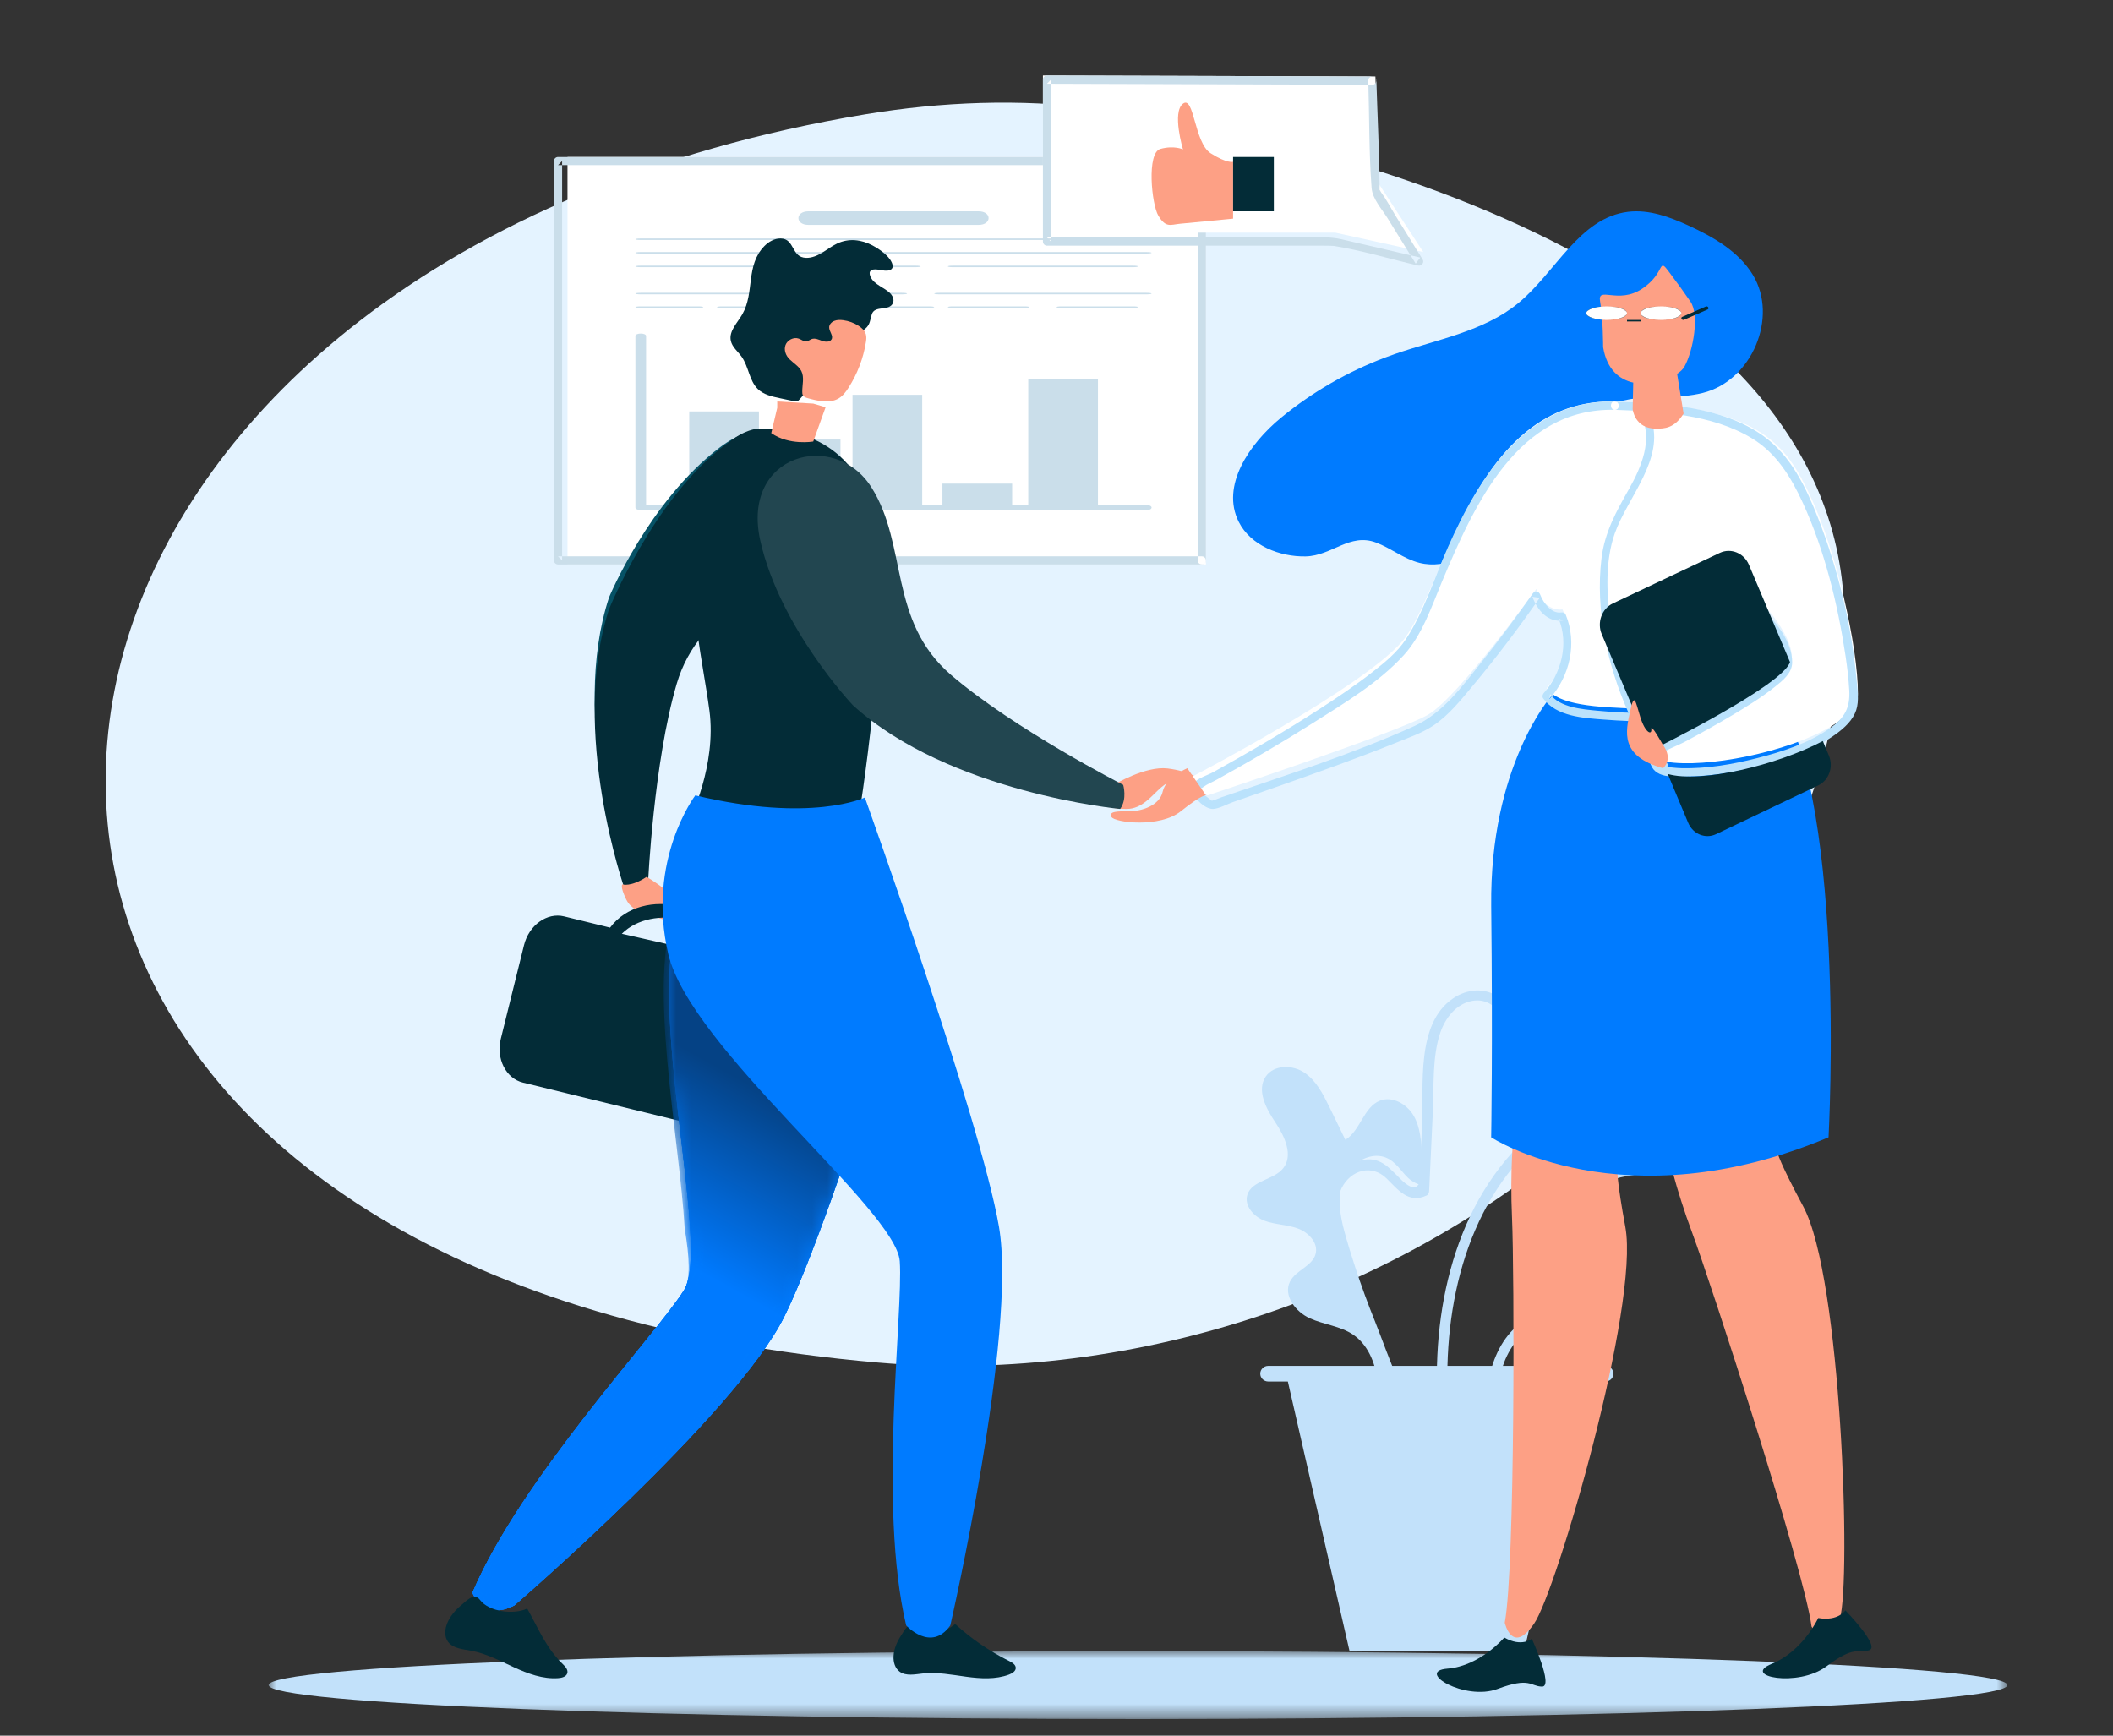 <?xml version="1.0" encoding="UTF-8"?>
<svg width="140px" height="115px" viewBox="0 0 140 115" version="1.1" xmlns="http://www.w3.org/2000/svg" xmlns:xlink="http://www.w3.org/1999/xlink">
    <rect x="0" y="0" width="140" height="115" fill="#333333" stroke="none"/>
    <title>Business-1</title>
    <defs>
        <rect id="path-1" x="1.13686838e-13" y="0" width="140" height="115"></rect>
        <polygon id="path-3" points="-1.15844831e-13 -7.08807994e-15 115.2 -7.08807994e-15 115.2 4.5 -1.15844831e-13 4.5"></polygon>
        <path d="M27,16.368 C24.911,22.792 22.335,30.287 20.653,33.655 C17.415,40.142 2.78,52.768 2.78,52.768 C2.238,53.05 1.79,53.129 1.423,53.091 C0.382,52.983 1.8722523e-14,51.932 1.8722523e-14,51.932 C3.218,44.359 12.186,34.822 14.022,31.885 C14.469,31.172 14.383,29.709 14.065,27.807 C13.719,21.733 11.533,11.199 13.462,6.691 C13.615,6.334 13.782,5.992 13.956,5.667 C16.153,2.713 18.612,0.944 20.35,0.141 C20.459,0.09 20.565,0.043 20.669,-1.49880104e-16 C21.165,1.88 21.935,3.673 22.805,5.425 C23.146,7.49 23.823,9.498 24.839,11.338 C24.966,11.569 25.18,11.696 25.413,11.737 C25.449,11.745 25.485,11.748 25.521,11.752 C25.639,11.759 25.76,11.746 25.873,11.716" id="path-5"></path>
        <linearGradient x1="55.42%" y1="30.764%" x2="48.39%" y2="55.628%" id="linearGradient-7">
            <stop stop-color="#054285" offset="0%"></stop>
            <stop stop-color="#007AFF" offset="100%"></stop>
        </linearGradient>
    </defs>
    <g id="Business-1" stroke="none" stroke-width="1" fill="none" fill-rule="evenodd">
        <g id="Group-77-Copy">
            <mask id="mask-2" fill="white">
                <use xlink:href="#path-1"></use>
            </mask>
            <g id="Mask"></g>
            <g mask="url(#mask-2)">
                <g transform="translate(7, 5)">
                    <path d="M99.324,68.75 C86.686,80.573 68.407,86.776 51.164,85.28 C-4.514,80.438 -12.769,39.171 16.811,16.278 C25.077,9.878 36.309,4.908 50.287,2.582 C55.442,1.725 60.56,1.545 65.616,2.179 C84.44,4.549 118.777,14.854 114.897,39.988 C113.118,51.48 107.355,61.243 99.324,68.75" id="Fill-1" fill="#E4F3FF"></path>
                    <g id="Group-6" stroke-width="1" fill="none" transform="translate(10.8, 104.4)">
                        <mask id="mask-4" fill="white">
                            <use xlink:href="#path-3"></use>
                        </mask>
                        <g id="Clip-5"></g>
                        <path d="M115.2,2.25 C115.2,3.493 89.412,4.5 57.6,4.5 C25.788,4.5 -1.15844831e-13,3.493 -1.15844831e-13,2.25 C-1.15844831e-13,1.007 25.788,-7.08807994e-15 57.6,-7.08807994e-15 C89.412,-7.08807994e-15 115.2,1.007 115.2,2.25" id="Fill-4" fill="#C2E1FA" mask="url(#mask-4)"></path>
                    </g>
                    <path d="M65.267,15.75 C65.246,16.252 64.866,16.663 64.35,16.667 C63.853,16.671 63.428,16.247 63.432,15.75 C63.442,14.563 65.217,14.571 65.267,15.75 C65.279,16.027 65.712,16.029 65.7,15.75 C65.668,15.014 65.107,14.403 64.35,14.4 C63.618,14.397 62.997,15.018 63,15.75 C63.003,16.484 63.614,17.1 64.35,17.1 C65.107,17.1 65.668,16.483 65.7,15.75 C65.712,15.472 65.279,15.472 65.267,15.75" id="Fill-7" fill="#007BFF"></path>
                    <polygon id="Fill-9" fill="#FFFFFF" points="30.6 32.4 72.9 32.4 72.9 5.4 30.6 5.4"></polygon>
                    <path d="M72.628,31.861 L58.235,31.861 L35.272,31.861 L29.972,31.861 L30.244,32.131 L30.244,8.968 L30.244,5.669 C30.153,5.759 30.062,5.849 29.972,5.939 L44.365,5.939 L67.328,5.939 L72.628,5.939 C72.538,5.849 72.447,5.759 72.356,5.669 L72.356,28.832 L72.356,32.131 C72.356,32.477 72.9,32.478 72.9,32.131 L72.9,8.968 L72.9,5.669 C72.9,5.524 72.775,5.4 72.628,5.4 L58.235,5.4 L35.272,5.4 L29.972,5.4 C29.825,5.4 29.7,5.523 29.7,5.669 L29.7,28.832 L29.7,32.131 C29.7,32.276 29.825,32.4 29.972,32.4 L44.365,32.4 L67.328,32.4 L72.628,32.4 C72.978,32.4 72.978,31.861 72.628,31.861" id="Fill-11" fill="#CADEEA"></path>
                    <path d="M68.958,28.463 L65.746,28.463 L65.746,20.098 L61.128,20.098 L61.128,28.463 L60.06,28.463 L60.06,27.045 L55.442,27.045 L55.442,28.463 L54.102,28.463 L54.102,21.161 L49.485,21.161 L49.485,28.463 L48.687,28.463 L48.687,24.122 L44.069,24.122 L44.069,28.463 L43.284,28.463 L43.284,22.26 L38.666,22.26 L38.666,28.463 L35.807,28.463 L35.807,18.676 L35.807,17.263 C35.807,17.046 35.1,17.046 35.1,17.263 L35.1,27.218 L35.1,28.632 C35.1,28.723 35.262,28.8 35.454,28.8 L64.82,28.8 L68.958,28.8 C69.414,28.8 69.414,28.463 68.958,28.463" id="Fill-12" fill="#CADEEA"></path>
                    <path d="M46.563,9.9 L57.837,9.9 C58.72,9.9 58.722,9 57.837,9 L46.563,9 C45.68,9 45.678,9.9 46.563,9.9" id="Fill-13" fill="#CADEEA"></path>
                    <path d="M35.444,10.9 L64.745,10.9 L68.956,10.9 C69.414,10.9 69.415,10.8 68.956,10.8 L39.655,10.8 L35.444,10.8 C34.986,10.8 34.985,10.9 35.444,10.9" id="Fill-14" fill="#CADEEA"></path>
                    <path d="M35.444,11.8 L64.745,11.8 L68.956,11.8 C69.414,11.8 69.415,11.7 68.956,11.7 L39.655,11.7 L35.444,11.7 C34.986,11.7 34.985,11.8 35.444,11.8" id="Fill-15" fill="#CADEEA"></path>
                    <path d="M35.445,12.7 L53.655,12.7 C54.114,12.7 54.115,12.6 53.655,12.6 L35.445,12.6 C34.986,12.6 34.985,12.7 35.445,12.7" id="Fill-16" fill="#CADEEA"></path>
                    <path d="M56.135,12.7 L68.065,12.7 C68.511,12.7 68.512,12.6 68.065,12.6 L56.135,12.6 C55.689,12.6 55.688,12.7 56.135,12.7" id="Fill-17" fill="#CADEEA"></path>
                    <path d="M35.456,14.5 L42.844,14.5 C43.318,14.5 43.319,14.4 42.844,14.4 L35.456,14.4 C34.982,14.4 34.981,14.5 35.456,14.5" id="Fill-18" fill="#CADEEA"></path>
                    <path d="M45.356,14.5 L52.744,14.5 C53.218,14.5 53.219,14.4 52.744,14.4 L45.356,14.4 C44.882,14.4 44.881,14.5 45.356,14.5" id="Fill-19" fill="#CADEEA"></path>
                    <path d="M40.846,15.4 L54.554,15.4 C55.015,15.4 55.016,15.3 54.554,15.3 L40.846,15.3 C40.385,15.3 40.384,15.4 40.846,15.4" id="Fill-20" fill="#CADEEA"></path>
                    <path d="M35.464,15.4 L39.236,15.4 C39.721,15.4 39.722,15.3 39.236,15.3 L35.464,15.3 C34.979,15.3 34.978,15.4 35.464,15.4" id="Fill-21" fill="#CADEEA"></path>
                    <path d="M56.123,15.4 L60.877,15.4 C61.307,15.4 61.308,15.3 60.877,15.3 L56.123,15.3 C55.693,15.3 55.692,15.4 56.123,15.4" id="Fill-22" fill="#CADEEA"></path>
                    <path d="M63.323,15.4 L68.077,15.4 C68.507,15.4 68.508,15.3 68.077,15.3 L63.323,15.3 C62.893,15.3 62.892,15.4 63.323,15.4" id="Fill-23" fill="#CADEEA"></path>
                    <path d="M55.248,14.5 L68.952,14.5 C69.415,14.5 69.416,14.4 68.952,14.4 L55.248,14.4 C54.785,14.4 54.784,14.5 55.248,14.5" id="Fill-24" fill="#CADEEA"></path>
                    <path d="M87.3,73.531 C87.022,73.512 86.733,73.382 86.489,73.205 C86.416,73.152 86.346,73.095 86.284,73.034 C86.132,72.89 85.998,72.733 85.863,72.572 C85.61,72.277 85.36,71.985 85.026,71.796 C85.012,71.788 84.998,71.779 84.984,71.774 C84.594,71.566 84.165,71.538 83.749,71.644 C82.972,71.838 82.25,72.496 81.97,73.278 C81.813,73.714 81.754,74.17 81.759,74.628 C81.768,75.449 81.981,76.29 82.211,77.086 C82.287,77.345 82.363,77.601 82.441,77.857 C82.556,78.233 82.674,78.607 82.798,78.981 C83.196,80.199 83.637,81.403 84.117,82.589 C84.549,83.666 85.116,85.292 85.627,86.4 L84.26,86.4 C84.098,85.255 83.617,84.086 82.66,83.436 C81.807,82.854 80.715,82.769 79.778,82.345 C78.837,81.92 78.001,80.826 78.475,79.907 C78.86,79.156 79.952,78.9 80.168,78.082 C80.362,77.35 79.693,76.65 78.981,76.394 C78.27,76.135 77.485,76.147 76.774,75.88 C76.07,75.612 75.419,74.884 75.646,74.161 C75.952,73.202 77.386,73.197 78.015,72.412 C78.708,71.552 78.119,70.289 77.504,69.372 C76.887,68.455 76.244,67.243 76.864,66.329 C77.4,65.539 78.638,65.539 79.427,66.073 C80.218,66.608 80.67,67.508 81.091,68.368 C81.439,69.085 81.787,69.802 82.138,70.522 C83.14,69.915 83.34,68.357 84.429,67.929 C85.259,67.603 86.225,68.157 86.668,68.933 C87.112,69.704 87.165,70.638 87.207,71.529 C87.238,72.196 87.269,72.862 87.3,73.531" id="Fill-25" fill="#C2E1FA"></path>
                    <path d="M83.163,71.884 C84.401,71.574 85.008,72.343 85.793,73.121 C86.181,73.505 86.772,73.978 87.04,73.381 C87.16,73.115 87.078,72.565 87.092,72.27 C87.135,71.351 87.179,70.431 87.222,69.512 C87.343,66.946 86.798,62.832 89.272,61.153 C90.212,60.515 91.395,60.407 92.34,61.093 C93.426,61.883 93.756,63.311 94.739,64.186 C95.925,61.618 97.575,56.849 101.135,57.7 C102.461,58.017 103.148,59.228 102.943,60.54 C102.627,62.561 100.392,64.104 100.576,66.211 C100.738,68.072 103.154,67.905 104.064,69.182 C104.832,70.261 104.177,71.555 103.171,72.208 C102.391,72.715 101.456,72.802 100.563,72.971 C99.361,73.198 97.01,74.212 98.299,75.775 C99.189,76.856 100.784,77.288 100.524,78.994 C100.252,80.785 98.448,81.619 96.906,82.078 C95.719,82.431 94.509,82.729 93.634,83.668 C92.774,84.591 92.393,85.831 92.194,87.047 C92.125,87.472 91.476,87.291 91.545,86.869 C91.77,85.484 92.257,84.094 93.271,83.08 C94.41,81.942 95.967,81.728 97.425,81.215 C98.41,80.868 99.444,80.244 99.79,79.189 C100.17,78.024 99.207,77.407 98.428,76.794 C97.613,76.151 96.977,75.313 97.4,74.237 C97.975,72.776 99.612,72.468 100.977,72.223 C102.098,72.022 103.495,71.681 103.638,70.356 C103.75,69.319 102.786,68.989 101.987,68.62 C100.974,68.152 100.064,67.558 99.922,66.364 C99.74,64.835 100.767,63.54 101.502,62.31 C102.135,61.25 102.926,59.403 101.521,58.561 C100.517,57.959 99.196,58.393 98.401,59.128 C96.849,60.563 96.06,63.024 95.153,64.878 C95.077,65.033 94.834,65.095 94.692,64.998 C93.753,64.359 93.331,63.4 92.705,62.492 C92.187,61.741 91.519,61.131 90.522,61.32 C89.467,61.52 88.751,62.47 88.43,63.421 C87.88,65.05 88.015,66.963 87.935,68.664 C87.853,70.416 87.77,72.169 87.689,73.921 C87.683,74.032 87.63,74.161 87.522,74.211 C86.315,74.767 85.645,73.84 84.861,73.074 C83.891,72.128 82.504,72.516 81.899,73.707 C81.402,74.686 81.627,75.888 81.884,76.895 C82.737,80.235 84.023,83.667 85.492,86.788 C85.675,87.177 85.095,87.518 84.911,87.127 C83.604,84.35 82.528,81.36 81.628,78.432 C80.978,76.319 80.125,72.645 83.163,71.884" id="Fill-26" fill="#C2E1FA"></path>
                    <path d="M96.689,68.454 C97.066,68.221 97.414,68.8 97.039,69.031 C91.075,72.715 88.93,79.567 88.894,86.077 C88.891,86.507 88.198,86.508 88.2,86.077 C88.238,79.32 90.512,72.269 96.689,68.454" id="Fill-27" fill="#C2E1FA"></path>
                    <path d="M99.374,85.5 L77.026,85.5 C76.737,85.5 76.5,85.733 76.5,86.018 C76.5,86.303 76.737,86.536 77.026,86.536 L78.328,86.536 L82.416,104.4 L88.2,104.4 L93.984,104.4 L98.072,86.536 L99.374,86.536 C99.663,86.536 99.9,86.303 99.9,86.018 C99.9,85.733 99.663,85.5 99.374,85.5" id="Fill-28" fill="#C2E1FA"></path>
                    <path d="M46.94,29.658 C49.432,25.913 45.389,21.08 40.685,24.651 C35.981,28.223 33.351,34.587 33.351,34.587 C30.707,42.64 34.415,53.076 34.415,53.076 C35.202,53.231 35.946,52.589 35.946,52.589 C35.946,52.589 36.312,44.676 37.846,39.497 C39.381,34.318 44.448,33.402 46.94,29.658" id="Fill-29" fill="#065266"></path>
                    <path d="M46.908,30.413 C49.394,26.645 45.648,20.949 40.954,24.543 C36.261,28.137 33.349,35.372 33.349,35.372 C30.71,43.476 34.41,53.976 34.41,53.976 C35.196,54.132 35.938,53.486 35.938,53.486 C35.938,53.486 36.303,45.524 37.834,40.313 C39.365,35.102 44.421,34.18 46.908,30.413" id="Fill-30" fill="#032C37"></path>
                    <path d="M38.462,55.698 C38.037,54.334 35.839,53.1 35.839,53.1 C34.793,53.792 34.24,53.596 34.24,53.596 C34.24,53.596 34.052,53.681 34.49,54.595 C34.928,55.508 36.135,55.633 36.965,55.926 C37.794,56.22 37.693,56.488 37.854,57.304 C38.016,58.12 38.09,58.753 38.38,58.4 C38.67,58.048 38.886,57.062 38.462,55.698" id="Fill-31" fill="#FDA085"></path>
                    <path d="M41.4,58.5 L34.2,56.869 C36.228,54.854 40.619,55.849 41.4,58.5 M44.351,59.135 L41.491,58.436 C40.935,54.914 35.558,53.599 33.421,56.463 L30.376,55.718 C29.242,55.441 28.047,56.298 27.719,57.622 L26.184,63.819 C25.856,65.143 26.516,66.454 27.649,66.731 L41.624,70.148 C42.758,70.425 43.953,69.568 44.281,68.244 L45.816,62.047 C46.144,60.723 45.484,59.412 44.351,59.135" id="Fill-32" fill="#032C37"></path>
                    <path d="M45.982,46.8 C45.987,46.619 45.994,46.438 46,46.257 C45.967,46.141 45.933,46.02 45.9,45.9 C45.925,46.202 45.953,46.501 45.982,46.8" id="Fill-33" fill="#FDE1E7"></path>
                    <path d="M49.138,59.938 C48.124,58.098 47.446,56.088 47.105,54.025 C46.234,52.272 45.464,50.48 44.97,48.6 C43.081,49.386 39.848,51.258 38.122,55.292 C35.586,61.215 40.158,77.548 38.322,80.484 C36.486,83.421 27.518,92.959 24.3,100.531 C24.3,100.531 24.998,102.452 27.08,101.369 C27.08,101.369 41.715,88.742 44.953,82.255 C46.634,78.886 49.211,71.392 51.3,64.967 C50.834,63.439 50.481,61.883 50.173,60.315 C49.794,60.42 49.348,60.317 49.138,59.938" id="Fill-34" fill="#007BFF"></path>
                    <path d="M51.3,64.968 C49.211,71.392 46.635,78.887 44.953,82.255 C41.715,88.742 27.08,101.368 27.08,101.368 C26.704,101.565 26.371,101.662 26.082,101.691 C24.769,101.819 24.3,100.531 24.3,100.531 C27.518,92.959 36.486,83.421 38.322,80.485 C38.762,79.782 38.834,78.314 38.724,76.407 C38.378,70.333 36.192,59.799 38.121,55.291 C38.274,54.934 38.441,54.592 38.615,54.267 C40.412,50.933 43.248,49.315 44.969,48.6 C44.982,48.647 44.994,48.694 45.009,48.741 C45.502,50.57 46.256,52.317 47.105,54.025 C47.446,56.09 48.123,58.098 49.139,59.938 C49.329,60.285 49.719,60.4 50.072,60.337 C50.106,60.332 50.14,60.324 50.173,60.315 C50.175,60.328 50.178,60.339 50.18,60.352 C50.485,61.907 50.837,63.453 51.3,64.968" id="Fill-35" fill="#007BFF"></path>
                    <path d="M43.21,23.4 C43.21,23.4 39.409,23.632 39.028,30.362 C38.715,35.899 39.516,38.442 40.003,42.078 C40.491,45.714 38.7,49.298 38.7,49.298 C38.7,49.298 44.49,51.673 49.854,49.451 C49.854,49.451 52.074,36.018 51.013,29.958 C49.951,23.898 45.344,23.407 43.21,23.4" id="Fill-36" fill="#032C37"></path>
                    <path d="M49.138,59.938 C48.124,58.098 47.446,56.088 47.105,54.025 C46.234,52.272 45.464,50.48 44.97,48.6 C43.081,49.386 39.848,51.258 38.122,55.292 C35.586,61.215 40.158,77.548 38.322,80.484 C36.486,83.421 27.518,92.959 24.3,100.531 C24.3,100.531 24.998,102.452 27.081,101.369 C27.081,101.369 41.715,88.742 44.953,82.255 C46.634,78.886 49.211,71.392 51.3,64.967 C50.834,63.439 50.48,61.883 50.173,60.315 C49.794,60.42 49.348,60.317 49.138,59.938" id="Fill-37" fill="#007BFF"></path>
                    <g id="Group-40" stroke-width="1" fill="none" transform="translate(24.3, 48.6)">
                        <mask id="mask-6" fill="white">
                            <use xlink:href="#path-5"></use>
                        </mask>
                        <g id="Clip-39"></g>
                        <path d="M27,16.368 C24.911,22.792 22.335,30.287 20.653,33.655 C17.415,40.142 2.78,52.768 2.78,52.768 C2.238,53.05 1.79,53.129 1.423,53.091 C0.382,52.983 1.8722523e-14,51.932 1.8722523e-14,51.932 C3.218,44.359 12.186,34.822 14.022,31.885 C14.469,31.172 14.383,29.709 14.065,27.807 C13.719,21.733 11.533,11.199 13.462,6.691 C13.615,6.334 13.782,5.992 13.956,5.667 C16.153,2.713 18.612,0.944 20.35,0.141 C20.459,0.09 20.565,0.043 20.669,-1.49880104e-16 C21.165,1.88 21.935,3.673 22.805,5.425 C23.146,7.49 23.823,9.498 24.839,11.338 C24.966,11.569 25.18,11.696 25.413,11.737 C25.449,11.745 25.485,11.748 25.521,11.752 C25.639,11.759 25.76,11.746 25.873,11.716 C26.18,13.283 26.533,14.84 27,16.368" id="Fill-38" fill="url(#linearGradient-7)" mask="url(#mask-6)"></path>
                    </g>
                    <path d="M50.675,13.334 C50.504,12.94 50.751,12.807 51.141,12.859 C51.391,12.892 51.866,13.03 52.075,12.821 C52.278,12.618 51.999,12.198 51.843,12.03 C51.551,11.714 51.187,11.462 50.809,11.261 C50.063,10.866 49.231,10.77 48.454,11.141 C48.111,11.306 47.808,11.541 47.482,11.738 C47.156,11.934 46.792,12.095 46.412,12.085 C45.411,12.06 45.676,10.817 44.725,10.8 C44.315,10.793 43.927,11.013 43.64,11.309 C42.392,12.594 43.009,14.369 42.189,15.814 C41.863,16.389 41.28,16.935 41.422,17.582 C41.514,18.003 41.892,18.288 42.141,18.639 C42.608,19.298 42.638,20.234 43.223,20.789 C43.407,20.964 43.629,21.083 43.866,21.171 C44.121,21.266 44.394,21.326 44.66,21.382 C44.975,21.449 45.29,21.515 45.605,21.582 C45.674,21.596 45.746,21.61 45.813,21.589 C45.885,21.567 45.938,21.508 45.988,21.451 C46.913,20.396 47.839,19.34 48.764,18.285 C49.196,17.793 49.632,17.297 50.161,16.915 C50.663,16.552 50.597,16.373 50.763,15.827 C50.954,15.204 51.927,15.651 52.168,15.071 C52.253,14.866 52.157,14.624 52.007,14.461 C51.626,14.045 50.911,13.874 50.675,13.334" id="Fill-41" fill="#032C37"></path>
                    <path d="M49.89,16.59 C49.586,16.392 49.23,16.263 48.861,16.215 C48.665,16.19 48.459,16.189 48.277,16.262 C48.096,16.335 47.945,16.495 47.938,16.679 C47.928,16.965 48.249,17.256 48.086,17.499 C47.964,17.681 47.671,17.659 47.457,17.581 C47.242,17.503 47.011,17.389 46.794,17.46 C46.674,17.5 46.577,17.593 46.453,17.614 C46.449,17.615 46.445,17.616 46.441,17.616 C46.256,17.642 46.099,17.5 45.925,17.436 C45.582,17.312 45.167,17.534 45.046,17.857 C44.924,18.179 45.056,18.552 45.309,18.8 C45.56,19.049 45.928,19.263 46.095,19.588 C46.303,19.993 46.151,20.519 46.155,20.95 C46.156,21.037 46.158,21.128 46.205,21.202 C46.273,21.309 46.412,21.353 46.54,21.388 C47.204,21.572 47.964,21.746 48.552,21.406 C48.844,21.237 49.046,20.964 49.221,20.689 C49.81,19.767 50.203,18.737 50.371,17.677 C50.399,17.498 50.421,17.313 50.367,17.139 C50.297,16.908 50.102,16.727 49.89,16.59" id="Fill-42" fill="#FDA085"></path>
                    <path d="M44.497,21.6 L44.497,22.019 L44.1,23.696 C45.293,24.535 46.883,24.255 46.883,24.255 L47.7,21.983 L46.883,21.74 L44.497,21.6 Z" id="Fill-43" fill="#FDA085"></path>
                    <path d="M70.356,45.917 C68.895,45.739 66.809,46.991 66.809,46.991 C67.017,48.063 66.6,48.421 66.6,48.421 C66.6,48.421 66.6,48.6 67.643,48.6 C68.687,48.6 69.312,47.706 69.938,47.169 C70.564,46.633 70.773,46.812 71.608,46.991 C72.442,47.169 73.068,47.348 72.86,46.991 C72.651,46.633 71.816,46.096 70.356,45.917" id="Fill-44" fill="#FDA085"></path>
                    <path d="M27.93,101.577 C27.041,102.007 25.398,101.791 24.811,101.018 C24.733,100.914 24.652,100.852 24.569,100.822 C24.241,100.704 23.887,101.082 23.58,101.337 C23.163,101.684 22.8,102.102 22.61,102.605 C22.464,102.992 22.438,103.456 22.689,103.789 C23.018,104.225 23.657,104.271 24.208,104.373 C25.213,104.558 26.124,105.046 27.048,105.469 C27.972,105.893 28.968,106.265 29.989,106.19 C30.229,106.173 30.512,106.096 30.584,105.874 C30.658,105.647 30.463,105.429 30.289,105.262 C29.178,104.192 28.68,102.906 27.93,101.577" id="Fill-45" fill="#032C37"></path>
                    <path d="M59.857,105.053 C58.551,104.403 57.343,103.574 56.285,102.6 C55.613,103.215 54.463,103.286 53.712,102.758 C53.612,102.688 53.521,102.655 53.438,102.651 C53.11,102.633 52.903,103.061 52.702,103.367 C52.429,103.784 52.225,104.249 52.202,104.744 C52.184,105.125 52.295,105.541 52.617,105.769 C53.039,106.067 53.625,105.938 54.148,105.881 C55.103,105.778 56.062,105.967 57.013,106.096 C57.964,106.225 58.965,106.289 59.859,105.952 C60.069,105.873 60.3,105.73 60.3,105.515 C60.3,105.296 60.062,105.155 59.857,105.053" id="Fill-46" fill="#032C37"></path>
                    <path d="M56.016,39.723 C51.842,36.132 53.165,31.145 50.741,27.294 C48.317,23.444 42.067,25.061 43.379,30.846 C44.69,36.631 49.5,41.718 49.5,41.718 C55.88,47.536 67.216,48.6 67.216,48.6 C67.699,47.952 67.419,47.004 67.419,47.004 C67.419,47.004 60.191,43.314 56.016,39.723" id="Fill-47" fill="#224650"></path>
                    <path d="M50.302,47.842 C50.302,47.842 46.766,49.542 39.069,47.7 C39.069,47.7 35.816,51.981 37.277,58.213 C38.738,64.444 52.372,75.149 52.615,78.563 C52.859,81.976 51.155,94.747 53.041,102.7 C53.041,102.7 54.685,104.5 55.963,102.7 C55.963,102.7 60.406,83.369 59.189,76.287 C57.972,69.205 50.302,47.842 50.302,47.842" id="Fill-48" fill="#007BFF"></path>
                    <path d="M110.7,71.189 C110.764,71.173 110.8,71.164 110.8,71.164 C110.8,71.164 110.703,71.03 110.7,71.189" id="Fill-49" fill="#FDA085"></path>
                    <path d="M110.714,71.1 C109.705,71.264 104.141,72.13 103.5,71.329 C103.5,71.329 103.967,73.593 105.138,76.737 C106.31,79.881 112.537,98.986 113.027,102.773 C113.027,102.773 114.167,104.716 114.902,102.249 C115.662,99.696 115.008,79.663 112.487,74.958 C111.003,72.189 110.707,71.335 110.714,71.1" id="Fill-50" fill="#FDA085"></path>
                    <path d="M113.47,102.205 C113.47,102.205 112.454,104.407 110.395,105.241 C108.336,106.076 112.132,106.821 114.016,105.408 C115.901,103.995 116.075,104.573 116.845,104.34 C117.615,104.107 115.268,101.7 115.268,101.7 C115.268,101.7 114.798,102.436 113.47,102.205" id="Fill-51" fill="#032C37"></path>
                    <path d="M99.9,72.969 C99.964,72.984 100,72.992 100,72.992 C100,72.992 99.935,72.819 99.9,72.969" id="Fill-52" fill="#FDA085"></path>
                    <path d="M100.19,72.154 C99.183,72.005 93.646,71.142 93.284,70.2 C93.284,70.2 93.034,72.46 93.183,75.758 C93.333,79.055 93.393,98.823 92.7,102.517 C92.7,102.517 93.187,104.68 94.637,102.59 C96.138,100.427 101.641,81.466 100.69,76.301 C100.131,73.261 100.111,72.372 100.19,72.154" id="Fill-53" fill="#FDA085"></path>
                    <path d="M92.669,103.5 C92.669,103.5 91.067,105.39 88.905,105.561 C86.742,105.733 90.047,107.717 92.221,106.906 C94.394,106.094 94.383,106.734 95.168,106.75 C95.954,106.765 94.491,103.576 94.491,103.576 C94.491,103.576 93.834,104.165 92.669,103.5" id="Fill-54" fill="#032C37"></path>
                    <path d="M95.743,41.177 C95.743,41.177 91.697,45.774 91.802,55.044 C91.907,64.314 91.8,70.356 91.8,70.356 C91.8,70.356 100.531,76.08 114.153,70.356 C114.153,70.356 115.466,46.744 110.239,40.426 C105.012,34.108 95.743,41.177 95.743,41.177" id="Fill-55" fill="#007BFF"></path>
                    <path d="M102.6,45.679 C102.862,45.764 103.163,45.839 103.5,45.9 L102.905,45 L102.6,45.679 Z" id="Fill-56" fill="#FFFFFF"></path>
                    <path d="M102.724,45.747 C102.877,45.806 103.035,45.854 103.199,45.891 C103.425,45.943 103.556,45.751 103.477,45.604 C103.385,45.435 103.293,45.266 103.202,45.096 C103.113,44.934 102.806,44.996 102.752,45.143 C102.705,45.271 102.658,45.398 102.611,45.526 C102.522,45.768 102.996,45.872 103.085,45.63 C103.132,45.502 103.179,45.375 103.226,45.247 C103.077,45.263 102.927,45.278 102.777,45.294 C102.869,45.463 102.96,45.632 103.052,45.802 C103.145,45.706 103.237,45.61 103.33,45.514 C103.207,45.486 103.087,45.454 102.972,45.409 C102.853,45.363 102.706,45.383 102.636,45.479 C102.573,45.565 102.604,45.701 102.724,45.747" id="Fill-57" fill="#BAE2FC"></path>
                    <path d="M104.887,9.949 C103.625,9.37 102.253,8.864 100.869,9.033 C97.629,9.431 96.076,13.057 93.57,15.105 C91.292,16.966 88.214,17.487 85.417,18.456 C85.209,18.528 85.003,18.603 84.797,18.68 C82.287,19.627 79.939,20.982 77.879,22.674 C75.782,24.397 73.863,27.187 75.079,29.587 C75.871,31.153 77.8,31.9 79.508,31.866 C81.242,31.83 82.421,30.295 84.168,30.947 C85.165,31.32 86.016,32.034 87.05,32.294 C88.842,32.745 90.714,31.695 91.899,30.304 C93.083,28.913 93.788,27.2 94.775,25.669 C96.121,23.583 98.485,21.873 100.969,21.456 C102.679,21.168 104.138,21.451 105.82,21.035 C109.069,20.232 110.851,16.021 109.135,13.207 C108.198,11.672 106.541,10.707 104.887,9.949" id="Fill-58" fill="#007BFF"></path>
                    <path d="M100.068,21.606 C90.548,21.292 88.645,34.444 85.839,37.575 C83.033,40.707 72.011,46.448 72.011,46.448 C71.877,47.247 73.013,47.7 73.013,47.7 C73.013,47.7 85.639,43.525 87.643,42.341 C89.647,41.16 94.791,34.024 94.791,34.024 C95.324,35.586 96.527,35.383 96.527,35.383 C97.797,38.097 95.483,40.588 95.483,40.588 C96.209,41.722 98.801,41.869 101.466,41.949 C105.18,42.059 108.994,41.254 107.936,39.836 C106.116,37.402 106.346,33.541 107.082,33.435 C107.449,33.381 109.651,34.743 110.401,35.711 C111.154,36.682 111.791,37.851 111.691,38.584 C111.687,38.611 111.681,38.64 111.669,38.669 C111.166,40.204 102.739,44.291 102.739,44.291 L102.629,44.663 L102.934,45.368 C105.206,46.011 110.591,45.07 113.723,43.46 C115.142,42.734 116.1,41.867 116.1,40.951 C116.1,37.855 114.697,31.626 112.994,27.973 C111.29,24.319 109.587,21.919 100.068,21.606" id="Fill-59" fill="#FFFFFF"></path>
                    <path d="M99.994,21.603 C94.245,21.469 91.056,26.463 88.931,31.266 C88.039,33.281 87.356,35.512 86.145,37.358 C85.576,38.226 84.743,38.898 83.94,39.526 C82.803,40.414 81.604,41.221 80.395,42 C78.103,43.477 75.747,44.852 73.366,46.172 C73.049,46.348 72.343,46.562 72.116,46.869 C71.639,47.516 72.743,48.623 73.367,48.6 C73.772,48.584 74.298,48.281 74.678,48.15 C75.746,47.781 76.813,47.409 77.879,47.033 C80.422,46.135 82.967,45.23 85.471,44.222 C86.297,43.889 87.198,43.58 87.951,43.086 C89.002,42.397 89.85,41.311 90.652,40.351 C92.191,38.51 93.637,36.576 95.019,34.608 C94.855,34.586 94.692,34.564 94.528,34.542 C94.866,35.43 95.55,36.26 96.571,36.112 C96.47,36.07 96.369,36.028 96.268,35.986 C96.962,37.659 96.453,39.608 95.28,40.929 C95.207,41.012 95.167,41.163 95.238,41.263 C96.113,42.488 97.943,42.576 99.289,42.679 C101.407,42.841 103.589,42.891 105.681,42.456 C106.449,42.297 108.19,41.947 108.205,40.842 C108.212,40.301 107.691,39.803 107.465,39.353 C107.017,38.459 106.762,37.45 106.677,36.451 C106.624,35.83 106.591,35.124 106.782,34.523 C107.007,33.816 107.667,34.475 108.093,34.752 C108.737,35.171 109.39,35.643 109.892,36.238 C110.39,36.827 111.504,38.329 111.158,39.164 C110.829,39.959 109.616,40.576 108.952,41.012 C107.833,41.746 106.671,42.412 105.502,43.056 C104.632,43.534 103.755,44 102.871,44.45 C102.442,44.668 102.195,44.88 102.307,45.433 C102.547,46.622 103.885,46.464 104.834,46.451 C106.512,46.428 108.201,46.126 109.821,45.695 C111.491,45.251 113.27,44.654 114.684,43.609 C115.219,43.214 115.765,42.716 115.984,42.057 C116.193,41.428 116.067,40.661 116.007,40.015 C115.674,36.402 114.785,32.718 113.468,29.352 C112.66,27.286 111.655,25.187 109.827,23.881 C107.061,21.903 103.238,21.722 99.994,21.603 C99.649,21.59 99.649,22.141 99.994,22.154 C102.994,22.264 106.405,22.428 109.065,24.035 C110.708,25.027 111.669,26.614 112.46,28.342 C113.903,31.499 114.763,35.024 115.279,38.461 C115.392,39.217 115.483,39.979 115.525,40.744 C115.588,41.888 115.225,42.554 114.29,43.22 C112.861,44.238 111.097,44.804 109.423,45.231 C107.794,45.646 106.095,45.938 104.412,45.899 C104.056,45.89 103.712,45.844 103.36,45.81 C102.979,45.773 103.105,45.812 102.936,45.549 C102.896,45.487 102.826,45.32 102.814,45.257 C102.748,44.926 102.874,45.414 102.817,45.204 C102.789,45.105 103.008,44.873 102.77,45.114 C102.784,45.099 102.815,45.096 102.83,45.084 C103.337,44.681 104.09,44.438 104.658,44.135 C105.72,43.569 106.774,42.985 107.809,42.368 C108.765,41.798 109.721,41.208 110.594,40.51 C111.104,40.102 111.734,39.62 111.744,38.897 C111.763,37.537 110.57,36.026 109.608,35.202 C109.109,34.775 108.571,34.389 108.009,34.055 C107.723,33.884 107.241,33.534 106.881,33.601 C106.036,33.757 106.094,35.409 106.114,36.017 C106.14,36.82 106.272,37.63 106.509,38.394 C106.615,38.738 106.742,39.076 106.892,39.402 C107.073,39.797 107.48,40.221 107.607,40.625 C108.065,42.082 103.059,42.226 102.344,42.236 C101.178,42.252 99.995,42.205 98.834,42.09 C97.851,41.992 96.346,41.886 95.702,40.985 L95.66,41.319 C97.012,39.795 97.527,37.623 96.732,35.708 C96.682,35.587 96.537,35.566 96.428,35.581 C95.818,35.669 95.273,34.993 95.046,34.396 C94.959,34.167 94.696,34.13 94.555,34.33 C93.454,35.898 92.306,37.435 91.113,38.931 C89.851,40.513 88.576,42.263 86.712,43.107 C82.574,44.981 78.188,46.366 73.902,47.836 C73.726,47.897 73.516,48.007 73.331,48.032 C73.298,48.036 73.261,48.068 73.227,48.067 C73.506,48.07 73.205,48.002 73.145,47.947 C72.966,47.784 72.763,47.697 72.637,47.466 C72.452,47.128 72.435,47.374 72.732,47.145 C72.979,46.955 73.315,46.827 73.585,46.677 C75.766,45.469 77.924,44.213 80.034,42.879 C82.09,41.579 84.35,40.23 86.016,38.404 C87.225,37.079 87.845,35.204 88.531,33.565 C90.696,28.399 93.587,22.005 99.994,22.154 C100.34,22.162 100.34,21.611 99.994,21.603" id="Fill-60" fill="#BAE2FC"></path>
                    <path d="M101.301,41.893 C101.439,42.202 101.008,42.473 100.869,42.163 C99.504,39.073 98.694,35.434 99.109,32.006 C99.322,30.249 100.098,28.876 100.939,27.388 C101.76,25.939 102.53,24.104 101.727,22.5 C101.919,22.609 102.14,22.698 102.387,22.735 C103.344,25.393 100.816,27.977 99.987,30.352 C99.352,32.168 99.444,34.256 99.687,36.146 C99.943,38.144 100.496,40.073 101.301,41.893" id="Fill-61" fill="#BAE2FC"></path>
                    <path d="M108.875,32.415 C108.546,31.64 107.68,31.287 106.948,31.633 L99.863,34.982 C99.13,35.328 98.799,36.246 99.126,37.021 L101.324,42.224 L102.495,45 L102.606,44.62 C102.606,44.62 111.093,40.438 111.6,38.869 L110.322,35.842 L108.875,32.415 Z" id="Fill-62" fill="#032C37"></path>
                    <path d="M113.774,44.1 C110.755,45.69 105.69,46.917 103.5,46.282 L104.853,49.517 C105.166,50.265 105.996,50.606 106.698,50.271 L113.474,47.038 C114.175,46.704 114.492,45.818 114.179,45.069 L113.774,44.1 Z" id="Fill-63" fill="#032C37"></path>
                    <path d="M102.41,43.31 C102.455,43.739 102.008,43.567 101.682,42.515 C101.356,41.463 101.288,40.819 101,42.149 C100.712,43.479 100.313,45.101 103.185,45.9 C103.185,45.9 103.91,45.33 103.16,44.32 C103.16,44.32 102.364,42.881 102.41,43.31" id="Fill-64" fill="#FDA085"></path>
                    <path d="M70.038,47.444 C69.838,48.379 68.638,48.752 67.838,48.752 C67.039,48.752 66.439,48.752 66.639,49.126 C66.839,49.5 69.838,49.874 71.238,48.752 C72.637,47.631 72.9,47.695 72.9,47.695 L71.667,45.9 C71.667,45.9 70.238,46.51 70.038,47.444" id="Fill-65" fill="#FDA085"></path>
                    <path d="M104.605,19.293 C105.204,18.216 105.602,15.847 105.005,14.985 C104.406,14.124 104.406,14.124 103.607,13.047 C102.809,11.968 103.408,13.047 101.812,14.124 C100.216,15.2 98.819,13.909 99.019,14.985 C99.218,16.062 99.218,18.001 99.218,18.001 C99.459,19.472 100.28,20.143 101.213,20.351 L101.175,22.106 C101.175,22.106 101.294,23.41 102.738,23.4 C103.267,23.396 103.93,23.4 104.549,22.402 L104.12,19.773 C104.345,19.62 104.516,19.454 104.605,19.293" id="Fill-66" fill="#FDA085"></path>
                    <path d="M100.8,15.75 C100.8,15.999 100.196,16.2 99.45,16.2 C98.704,16.2 98.1,15.999 98.1,15.75 C98.1,15.501 98.704,15.3 99.45,15.3 C100.196,15.3 100.8,15.501 100.8,15.75" id="Fill-67" fill="#FFFFFF"></path>
                    <path d="M99.45,15.3 C98.654,15.3 98.1,15.537 98.1,15.75 C98.1,15.963 98.654,16.2 99.45,16.2 C100.246,16.2 100.8,15.963 100.8,15.75 C100.8,15.537 100.246,15.3 99.45,15.3 M99.45,16.2 C98.68,16.2 98.1,16.007 98.1,15.75 C98.1,15.493 98.68,15.3 99.45,15.3 C100.22,15.3 100.8,15.493 100.8,15.75 C100.8,16.007 100.22,16.2 99.45,16.2" id="Fill-68" fill="#032C37"></path>
                    <path d="M104.4,15.75 C104.4,15.999 103.796,16.2 103.05,16.2 C102.304,16.2 101.7,15.999 101.7,15.75 C101.7,15.501 102.304,15.3 103.05,15.3 C103.796,15.3 104.4,15.501 104.4,15.75" id="Fill-69" fill="#FFFFFF"></path>
                    <path d="M103.05,15.3 C102.254,15.3 101.7,15.537 101.7,15.75 C101.7,15.963 102.254,16.2 103.05,16.2 C103.846,16.2 104.4,15.963 104.4,15.75 C104.4,15.537 103.846,15.3 103.05,15.3 M103.05,16.2 C102.28,16.2 101.7,16.007 101.7,15.75 C101.7,15.493 102.28,15.3 103.05,15.3 C103.82,15.3 104.4,15.493 104.4,15.75 C104.4,16.007 103.82,16.2 103.05,16.2" id="Fill-70" fill="#032C37"></path>
                    <polygon id="Fill-71" fill="#032C37" points="100.8 16.3 101.7 16.3 101.7 16.2 100.8 16.2"></polygon>
                    <path d="M106.021,15.311 C105.501,15.539 104.981,15.766 104.461,15.994 C104.324,16.053 104.443,16.248 104.579,16.189 C105.099,15.961 105.619,15.734 106.139,15.506 C106.276,15.447 106.157,15.252 106.021,15.311" id="Fill-72" fill="#032C37"></path>
                    <polygon id="Fill-73" fill="#FFFFFF" points="84.129 0.066 62.1 1.91346933e-14 62.1 10.415 81.475 10.415 87.3 11.7 84.359 7.187"></polygon>
                    <path d="M83.927,0.068 C77.629,0.048 71.331,0.028 65.034,0.008 C64.145,0.005 63.256,0.003 62.367,-5.09217655e-14 C62.223,-0.001 62.1,0.126 62.1,0.274 L62.1,11.005 C62.1,11.153 62.222,11.279 62.367,11.279 L72.203,11.279 L78.628,11.279 L80.732,11.279 C80.973,11.279 81.308,11.285 81.361,11.294 C83.237,11.591 85.106,12.163 86.958,12.593 C87.175,12.644 87.391,12.402 87.26,12.191 C86.657,11.215 86.053,10.24 85.449,9.265 C85.142,8.769 84.864,8.225 84.516,7.757 C84.449,7.667 84.357,7.429 84.418,7.673 C84.394,7.576 84.409,7.432 84.408,7.333 C84.384,5.003 84.265,2.671 84.194,0.342 C84.183,-0.01 83.648,-0.012 83.659,0.342 C83.731,2.702 83.699,5.091 83.877,7.446 C83.932,8.182 84.567,8.861 84.943,9.469 C85.561,10.468 86.18,11.468 86.799,12.467 C86.899,12.333 87,12.199 87.101,12.065 C85.363,11.661 83.625,11.258 81.887,10.854 C81.071,10.665 80.248,10.731 79.413,10.731 L66.241,10.731 L62.367,10.731 C62.456,10.823 62.546,10.914 62.635,11.005 L62.635,0.274 L62.367,0.548 C68.665,0.568 74.962,0.588 81.26,0.607 C82.149,0.61 83.038,0.613 83.927,0.616 C84.27,0.617 84.271,0.069 83.927,0.068" id="Fill-74" fill="#CADEEA"></path>
                    <path d="M73.211,5.151 C72.123,4.457 72.123,1.3 71.38,1.868 C70.637,2.436 71.38,4.899 71.38,4.899 C71.38,4.899 70.797,4.615 69.881,4.867 C68.965,5.12 69.3,8.543 69.747,9.287 C70.243,10.113 70.549,9.887 71.179,9.824 C71.808,9.761 74.7,9.487 74.7,9.487 L74.7,5.721 C74.7,5.721 74.299,5.846 73.211,5.151" id="Fill-75" fill="#FDA085"></path>
                    <polygon id="Fill-76" fill="#032C37" points="74.7 9 77.4 9 77.4 5.4 74.7 5.4"></polygon>
                </g>
            </g>
        </g>
    </g>
</svg>